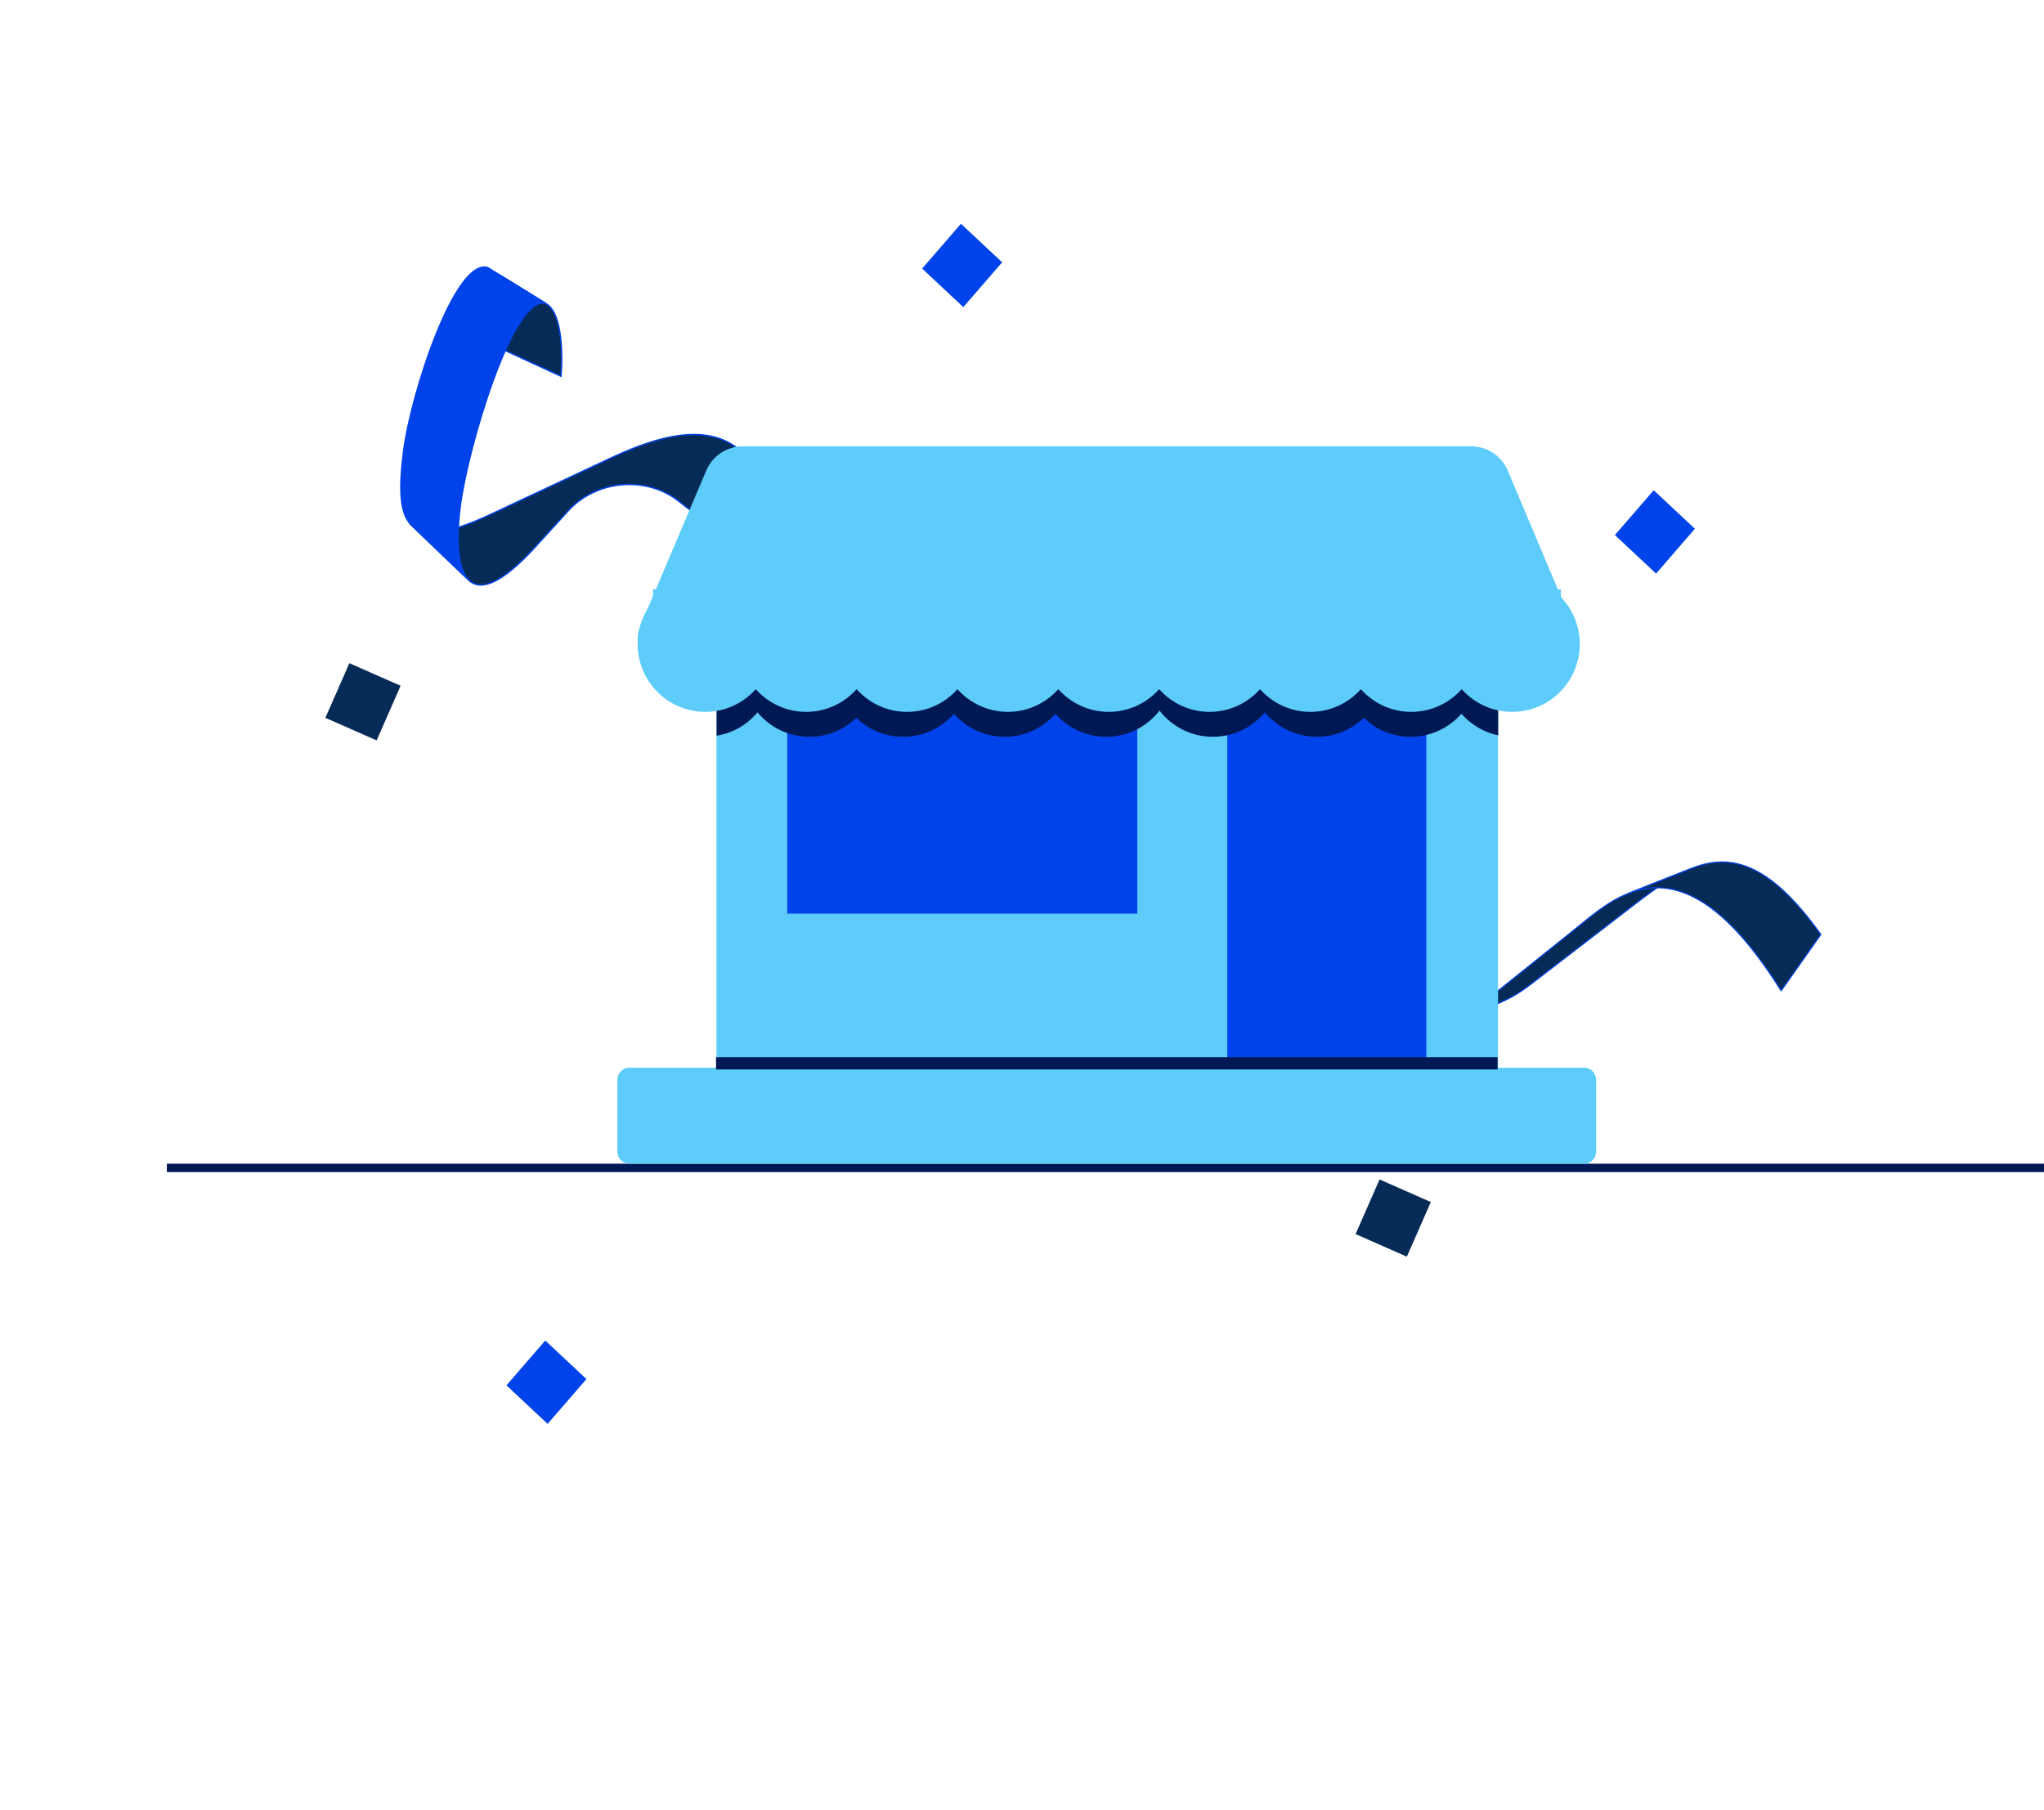 <svg width="490" height="434" viewBox="0 0 490 434" fill="none" xmlns="http://www.w3.org/2000/svg">
<path d="M112.447 139.144C115.192 141.775 120.231 140.002 128.22 131.243L136.232 122.455C142.941 115.096 154.803 114.021 162.588 120.069L174.789 129.55C187.742 139.61 195.877 156.103 184.494 163.973C181.458 166.072 190.918 159.513 193.862 157.487C204.312 150.291 198.155 124.077 185.353 114.131L176.758 107.453C167.989 100.639 154.747 105.902 145.93 110.04L117.57 123.339C107.287 128.16 101.542 128.709 98.633 125.923C95.69 123.103 109.775 136.596 112.443 139.148L112.447 139.144Z" fill="#072B57" stroke="#0043EA" stroke-width="0.317" stroke-miterlimit="10"/>
<path d="M184.498 163.965C184.533 163.94 184.567 163.915 184.606 163.886C183.802 164.444 183.597 164.584 184.498 163.965Z" fill="#0043EA" stroke="#072B57" stroke-width="0.317" stroke-linecap="round" stroke-linejoin="round"/>
<path d="M197.539 133.673C195.814 142.261 192.515 146.728 189.002 148.288C190.917 154.351 189.986 160.1 184.602 163.89C186.505 162.572 191.792 158.905 193.861 157.48C199.72 153.445 200.358 143.441 197.535 133.673L197.539 133.673Z" fill="#0043EA" stroke="#0043EA" stroke-width="0.317" stroke-linecap="round" stroke-linejoin="round"/>
<path d="M130.853 72.752C135.837 75.535 134.494 90.213 134.494 90.213L118.689 82.932L120.408 66.308L130.853 72.756L130.853 72.752Z" fill="#072B57" stroke="#0043EA" stroke-width="0.317" stroke-miterlimit="10"/>
<path d="M116.919 64.149C109.082 61.82 98.453 94.462 96.737 108.187C95.652 116.864 95.697 123.095 98.641 125.915C101.553 128.701 115.192 141.775 112.45 139.14C109.782 136.584 109.283 129.876 110.346 121.372C112.062 107.646 123.02 70.415 130.857 72.748L116.923 64.149L116.919 64.149Z" fill="#0043EA" stroke="#0043EA" stroke-width="0.317" stroke-linecap="round" stroke-linejoin="round"/>
<path d="M286.986 216.321C276.376 222.199 263.334 224.744 253.71 210.903L244.327 197.408C237.697 187.874 238.355 174.575 245.703 168.223L231.114 180.797C224.881 186.17 225.046 196.493 231.365 205.584L240.748 219.079C249.089 231.073 260.63 230.975 269.875 225.92C272.007 224.753 286.986 216.321 286.986 216.321Z" fill="#0043EA" stroke="#0043EA" stroke-width="0.26" stroke-linecap="round" stroke-linejoin="round"/>
<path d="M245.704 168.227L231.116 180.801C224.882 186.175 225.047 196.497 231.367 205.589L233.912 209.25C238.9 211.54 248.56 215.362 257.542 215.423C256.22 214.166 254.938 212.67 253.715 210.908L244.332 197.414C237.702 187.88 238.359 174.58 245.707 168.228L245.704 168.227Z" fill="#072B57" stroke="#0043EA" stroke-width="0.26" stroke-miterlimit="10"/>
<path d="M270.161 225.762L287.241 216.18" stroke="#072B57" stroke-width="0.26" stroke-linecap="round" stroke-linejoin="round"/>
<path d="M314.427 206.085C309.965 203.748 305.12 205.31 301.293 207.648L289.074 215.105C288.391 215.522 287.694 215.929 286.987 216.321L269.875 225.92C272.008 224.753 274.019 223.32 275.839 221.714L291.781 207.639C295.566 204.297 302.472 199.801 307.2 202.292L314.429 206.081L314.427 206.085Z" fill="#072B57" stroke="#0043EA" stroke-width="0.26" stroke-linecap="round" stroke-linejoin="round"/>
<path d="M360.005 240.186C349.372 244.718 343.228 238.138 341.908 234.841C340.326 230.883 339.2 229.167 335.498 227.875C331.798 226.579 327.252 226.816 325.005 222.05L321.3 214.177C319.289 209.906 316.917 207.39 314.43 206.086L307.202 202.296C309.079 203.283 310.614 205.374 311.473 209.077L314.326 221.363C315.532 226.566 318.534 229.883 322.236 231.175C325.937 232.47 328.52 235.633 330.106 239.593C331.427 242.894 337.706 249.691 347.853 245.365L360.007 240.183L360.005 240.186Z" fill="#0043EA" stroke="#0043EA" stroke-width="0.26" stroke-linecap="round" stroke-linejoin="round"/>
<path d="M326.634 224.387L315.965 225.711C316.875 227.341 318.024 228.648 319.342 229.626L332.444 227.045C330.352 226.543 328.26 225.983 326.635 224.384L326.634 224.387Z" fill="#072B57" stroke="#0043EA" stroke-width="0.26" stroke-linecap="round" stroke-linejoin="round"/>
<path d="M292.688 188.979L301.858 187.137" stroke="#072B57" stroke-width="0.26" stroke-linecap="round" stroke-linejoin="round"/>
<path d="M292.681 188.979C289.713 189.574 285.897 189.256 281.12 187.715L254.82 179.248C243.503 175.605 235.633 176.905 231.119 180.795C231.119 180.795 238.359 174.573 245.707 168.221C250.438 164.134 257.937 162.925 268.053 167.45L274.461 170.316C283.422 174.327 289.216 181.287 291.802 183.487C295.591 186.708 298.968 187.702 301.842 187.134C301.842 187.134 303.809 186.746 292.683 188.973L292.681 188.979Z" fill="#0043EA" stroke="#0043EA" stroke-width="0.26" stroke-linecap="round" stroke-linejoin="round"/>
<path d="M405.431 208.223C399.835 210.503 394.262 214.983 388.084 219.737L366.925 236.016C364.438 237.928 362.132 239.282 360.003 240.185L347.849 245.367C349.871 244.506 352.043 243.206 354.362 241.346L377.479 222.828C380.994 220.01 385.234 216.22 390.311 214.213L405.431 208.223Z" fill="#072B57" stroke="#0043EA" stroke-width="0.26" stroke-linecap="round" stroke-linejoin="round"/>
<path d="M436.51 224.041C424.145 206.727 414.756 204.42 405.432 208.219L390.312 214.21C399.543 210.562 411.537 212.814 426.985 237.543L436.511 224.038L436.51 224.041Z" fill="#072B57" stroke="#0043EA" stroke-width="0.26" stroke-linecap="round" stroke-linejoin="round"/>
<path d="M286.431 178.398C279.366 177.568 267.837 177.035 259.555 180.774L281.12 187.715C285.898 189.253 289.713 189.574 292.681 188.979C303.806 186.752 301.84 187.14 301.84 187.14C298.966 187.709 295.589 186.714 291.799 183.493C290.645 182.512 288.853 180.587 286.431 178.398Z" fill="#072B57" stroke="#0043EA" stroke-width="0.26" stroke-linecap="round" stroke-linejoin="round"/>
<path d="M288.761 180.591C282.193 179.536 271.736 179.177 263.026 181.886" stroke="#0043EA" stroke-width="0.26" stroke-linecap="round" stroke-linejoin="round"/>
<path d="M327.669 235.242C328.649 236.516 329.459 237.986 330.102 239.595C330.82 241.39 333.004 244.212 336.476 245.726L345.762 239.433C343.725 237.988 342.432 236.155 341.908 234.841C341.113 232.855 340.432 231.433 339.486 230.345L327.672 235.243L327.669 235.242Z" fill="#072B57" stroke="#0043EA" stroke-width="0.26" stroke-linecap="round" stroke-linejoin="round"/>
<path d="M406.312 126.773L396.437 117.534L387.129 128.279L397.004 137.518L406.312 126.773Z" fill="#0043EA"/>
<path d="M140.587 330.629L130.712 321.39L121.405 332.134L131.28 341.373L140.587 330.629Z" fill="#0043EA"/>
<path d="M240.241 62.886L230.365 53.647L221.058 64.392L230.933 73.63L240.241 62.886Z" fill="#0043EA"/>
<path d="M343.008 288.184L330.716 282.773L324.966 295.869L337.259 301.281L343.008 288.184Z" fill="#072B57"/>
<path d="M96.041 164.412L83.749 159L78 172.096L90.292 177.508L96.041 164.412Z" fill="#072B57"/>
<rect x="40" y="279" width="450" height="2" fill="#001853"/>
<path d="M359.123 140.449H171.759V255.991H359.123V140.449Z" fill="#5ECCFA"/>
<path d="M359.15 147.72L171.787 141.748V138.163H359.15V147.72Z" fill="#001853"/>
<path d="M379.766 255.985H150.872C149.286 255.985 148 257.273 148 258.861V276.124C148 277.712 149.286 279 150.872 279H379.766C381.352 279 382.638 277.712 382.638 276.124V258.861C382.638 257.273 381.352 255.985 379.766 255.985Z" fill="#5ECCFA"/>
<path d="M327.961 211.855L306.551 195.885V222.048L314.476 218.275L321.347 229.721L326.491 226.253L319.728 215.774L327.961 211.855Z" fill="#001853"/>
<path d="M178.089 107H352.668C356.503 107 359.963 109.299 361.456 112.837L377.031 149.754C379.689 156.055 375.069 163.027 368.242 163.027H162.417C155.579 163.027 150.962 156.034 153.638 149.734L169.309 112.817C170.805 109.29 174.262 107 178.089 107Z" fill="#5ECCFA"/>
<path d="M341.921 160.4H294.214V254.941H341.921V160.4Z" fill="#0043EA"/>
<path d="M272.641 158.77H188.717V219.036H272.641V158.77Z" fill="#0043EA"/>
<path d="M171.65 254.942H359.014" stroke="#001853" stroke-width="2.932" stroke-miterlimit="10"/>
<path d="M359.15 144.511V176.292C355.666 175.559 352.622 173.712 350.338 171.132C347.352 174.503 343.019 176.643 338.16 176.643C333.798 176.643 329.845 174.914 326.947 172.099C324.02 174.914 320.067 176.643 315.705 176.643C310.699 176.643 306.22 174.357 303.234 170.78C300.248 174.357 295.769 176.643 290.763 176.643C285.552 176.643 280.926 174.181 277.969 170.369C275.012 174.181 270.387 176.643 265.176 176.643C260.316 176.643 255.983 174.503 253.026 171.132C250.04 174.503 245.707 176.643 240.848 176.643C235.988 176.643 231.655 174.503 228.698 171.132C225.712 174.503 221.379 176.643 216.52 176.643C212.158 176.643 208.205 174.914 205.278 172.099C202.38 174.914 198.427 176.643 194.065 176.643C189.03 176.643 184.551 174.357 181.594 170.78C179.164 173.712 175.71 175.764 171.787 176.38V144.423C175.71 145.039 179.164 147.091 181.594 150.023C184.551 146.446 189.03 144.159 194.065 144.159C198.427 144.159 202.38 145.889 205.278 148.703C208.205 145.889 212.158 144.159 216.52 144.159C221.379 144.159 225.712 146.299 228.698 149.671C231.655 146.299 235.988 144.159 240.848 144.159C245.707 144.159 250.04 146.299 253.026 149.671C255.983 146.299 260.316 144.159 265.176 144.159C270.387 144.159 275.012 146.622 277.969 150.433C280.926 146.622 285.552 144.159 290.763 144.159C295.769 144.159 300.248 146.446 303.234 150.023C306.22 146.446 310.699 144.159 315.705 144.159C320.067 144.159 324.02 145.889 326.947 148.703C329.845 145.889 333.798 144.159 338.16 144.159C343.019 144.159 347.352 146.299 350.338 149.671C352.622 147.091 355.666 145.244 359.15 144.511Z" fill="#001853"/>
<path d="M362.494 138.176C357.684 138.176 353.378 140.284 350.406 143.615C347.435 140.284 343.128 138.176 338.318 138.176C333.508 138.176 329.202 140.284 326.231 143.615C323.259 140.284 318.953 138.176 314.143 138.176C309.333 138.176 305.026 140.284 302.055 143.615C299.083 140.284 294.777 138.176 289.967 138.176C285.157 138.176 280.851 140.284 277.879 143.615C274.908 140.284 270.601 138.176 265.791 138.176C260.981 138.176 256.675 140.284 253.703 143.615C250.732 140.284 246.425 138.176 241.615 138.176C236.805 138.176 232.499 140.284 229.528 143.615C226.556 140.284 222.25 138.176 217.44 138.176C212.63 138.176 208.323 140.284 205.352 143.615C202.38 140.284 198.074 138.176 193.264 138.176C188.454 138.176 184.147 140.284 181.176 143.615C178.205 140.284 173.898 138.176 169.088 138.176C160.13 138.176 152.867 145.45 152.867 154.421C152.867 163.393 160.13 170.667 169.088 170.667C173.898 170.667 178.205 168.559 181.176 165.228C184.147 168.559 188.454 170.667 193.264 170.667C198.074 170.667 202.38 168.559 205.352 165.228C208.323 168.559 212.63 170.667 217.44 170.667C222.25 170.667 226.556 168.559 229.528 165.228C232.499 168.559 236.805 170.667 241.615 170.667C246.425 170.667 250.732 168.559 253.703 165.228C256.675 168.559 260.981 170.667 265.791 170.667C270.601 170.667 274.908 168.559 277.879 165.228C280.851 168.559 285.157 170.667 289.967 170.667C294.777 170.667 299.083 168.559 302.055 165.228C305.026 168.559 309.333 170.667 314.143 170.667C318.953 170.667 323.259 168.559 326.231 165.228C329.202 168.559 333.508 170.667 338.318 170.667C343.128 170.667 347.435 168.559 350.406 165.228C353.378 168.559 357.684 170.667 362.494 170.667C371.453 170.667 378.716 163.393 378.716 154.421C378.716 145.45 371.453 138.176 362.494 138.176Z" fill="#5ECCFA"/>
<path d="M156.531 142.94H374.171" stroke="#5ECCFA" stroke-width="3.306" stroke-miterlimit="10"/>
</svg>
